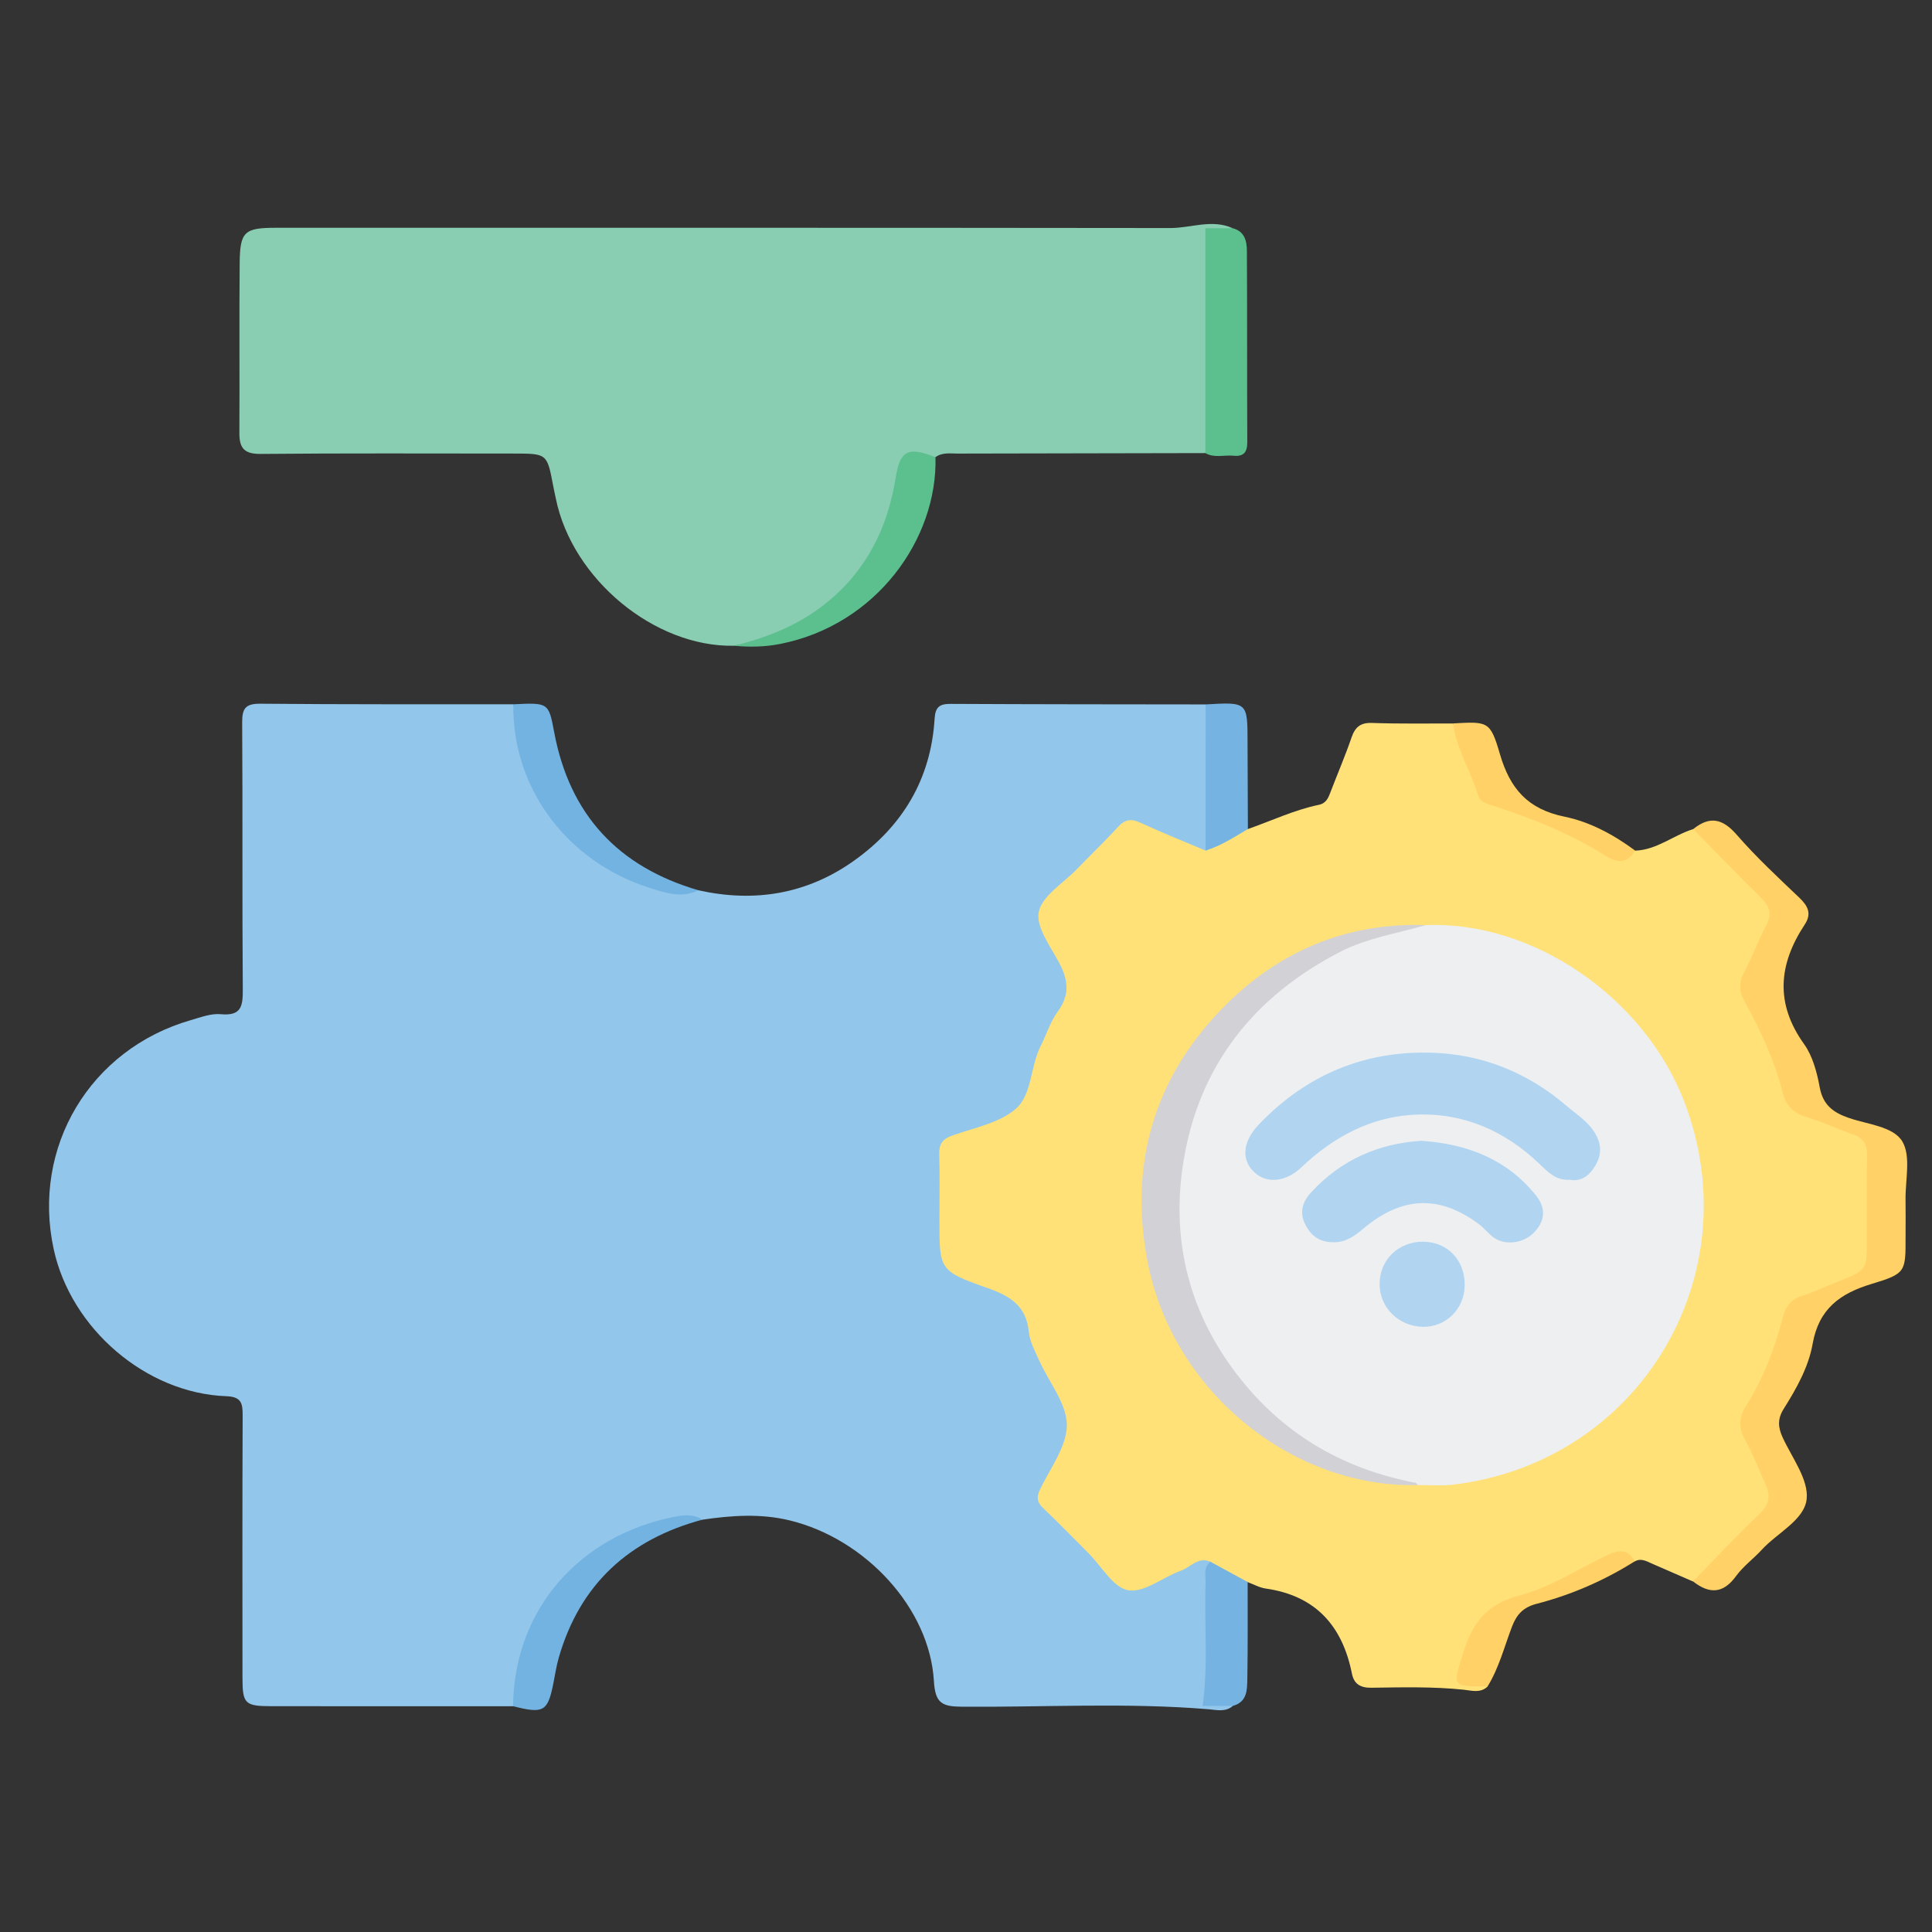 <svg xmlns="http://www.w3.org/2000/svg" xmlns:xlink="http://www.w3.org/1999/xlink" id="Layer_1" x="0px" y="0px" width="100px" height="100px" viewBox="0 0 100 100" xml:space="preserve"><rect x="0" y="0" width="100" height="100" fill="#333333" stroke="none"/> <g> <path fill-rule="evenodd" clip-rule="evenodd" fill="#92C6EB" d="M36.153,46.081c2.9,0.647,5.611,0.2,8.041-1.525 c2.521-1.789,3.989-4.231,4.181-7.352c0.039-0.631,0.27-0.774,0.845-0.771c4.394,0.023,8.789,0.022,13.184,0.028 c0.192,0.204,0.278,0.457,0.279,0.727c0.007,2.185,0.126,4.371-0.062,6.552c-0.234,0.632-0.698,0.382-1.076,0.23 c-0.74-0.3-1.468-0.634-2.194-0.967c-0.55-0.252-1.011-0.232-1.454,0.211c-1.153,1.155-2.308,2.311-3.464,3.462 c-0.386,0.384-0.451,0.794-0.203,1.268c0.401,0.769,0.666,1.601,1.071,2.366c0.275,0.52,0.257,1.004-0.01,1.521 c-0.842,1.63-1.648,3.274-2.11,5.063c-0.146,0.571-0.586,0.863-1.095,1.082c-0.797,0.341-1.612,0.635-2.425,0.935 c-0.576,0.212-0.835,0.583-0.827,1.207c0.021,1.532,0.01,3.065,0.005,4.6c-0.002,0.575,0.242,0.923,0.779,1.139 c0.805,0.32,1.621,0.611,2.431,0.919c0.646,0.246,1.032,0.648,1.221,1.328c0.454,1.641,1.053,3.229,1.948,4.69 c0.346,0.563,0.346,1.104,0.063,1.704c-0.325,0.692-0.603,1.409-0.944,2.094c-0.321,0.648-0.258,1.159,0.293,1.692 c1.146,1.115,2.329,2.197,3.354,3.43c0.36,0.433,0.744,0.334,1.166,0.159c0.892-0.372,1.749-0.823,2.657-1.156 c0.363-0.133,0.803-0.356,0.899,0.32c-0.061,2.145,0.063,4.292-0.074,6.435c-0.026,0.393,0.073,0.548,0.459,0.555 c0.265,0.005,0.529,0.048,0.717,0.272c-0.376,0.332-0.836,0.206-1.244,0.172c-4.256-0.354-8.518-0.099-12.776-0.132 c-1.027-0.008-1.382-0.179-1.449-1.325c-0.221-3.766-3.521-7.347-7.442-8.313c-1.512-0.372-3.028-0.265-4.545-0.042 c-4.134,0.041-8.833,3.071-9.497,8.636c-0.042,0.353,0.02,0.745-0.3,1.019c-4.167,0-8.333,0.003-12.499-0.002 c-1.38,0-1.505-0.123-1.505-1.476c-0.003-4.531-0.01-9.064,0.009-13.597c0.003-0.632-0.092-0.944-0.848-0.972 c-4.148-0.15-8.035-3.489-8.931-7.602c-1.151-5.285,1.88-10.361,7.094-11.863c0.508-0.146,1.048-0.355,1.552-0.308 c1.077,0.104,1.146-0.432,1.14-1.294c-0.036-4.599-0.002-9.198-0.032-13.798c-0.004-0.721,0.161-0.984,0.937-0.978 c4.366,0.04,8.731,0.026,13.098,0.03c0.409,0.883,0.395,1.863,0.648,2.786C28.264,43.051,32.16,46.059,36.153,46.081z"></path> <path fill-rule="evenodd" clip-rule="evenodd" fill="#FFE178" d="M62.654,80.838c-0.634-0.282-1.025,0.279-1.52,0.456 c-0.934,0.333-1.902,1.154-2.733,1.019c-0.77-0.126-1.377-1.236-2.056-1.915c-0.777-0.778-1.541-1.571-2.341-2.327 c-0.317-0.3-0.37-0.557-0.185-0.95c0.523-1.113,1.403-2.246,1.399-3.368c-0.005-1.11-0.928-2.211-1.426-3.325 c-0.216-0.485-0.492-0.982-0.541-1.494c-0.129-1.344-0.974-1.855-2.125-2.261c-2.518-0.888-2.502-0.934-2.502-3.541 c0-1.135,0.022-2.27-0.01-3.4c-0.015-0.519,0.173-0.775,0.659-0.951c1.125-0.405,2.423-0.64,3.286-1.373 c0.871-0.741,0.761-2.203,1.305-3.266c0.303-0.592,0.495-1.259,0.884-1.784c0.644-0.874,0.541-1.653,0.062-2.546 c-0.454-0.845-1.206-1.85-1.043-2.618c0.176-0.83,1.256-1.47,1.95-2.186c0.719-0.742,1.464-1.46,2.164-2.22 c0.353-0.383,0.673-0.423,1.141-0.208c1.113,0.512,2.252,0.968,3.379,1.447c0.63-0.57,1.296-1.063,2.189-1.116 c1.22-0.425,2.394-0.988,3.665-1.252c0.405-0.084,0.502-0.377,0.623-0.691c0.356-0.928,0.749-1.844,1.072-2.783 c0.188-0.546,0.457-0.789,1.071-0.766c1.394,0.051,2.79,0.023,4.186,0.028c0.603,0.929,0.894,1.994,1.288,3.011 c0.226,0.58,0.573,0.93,1.161,1.119c1.905,0.609,3.743,1.382,5.451,2.431c0.531,0.326,1.015,0.183,1.525,0.021 c1.127-0.036,1.983-0.799,3.006-1.114c0.317,0.044,0.542,0.242,0.757,0.455c0.97,0.962,1.932,1.933,2.899,2.897 c0.544,0.543,0.652,1.133,0.299,1.813c-0.323,0.622-0.509,1.312-0.863,1.912c-0.466,0.784-0.393,1.489,0.048,2.251 c0.721,1.244,1.271,2.569,1.656,3.955c0.206,0.739,0.614,1.208,1.366,1.438c0.73,0.225,1.425,0.563,2.138,0.842 c0.633,0.247,0.946,0.684,0.945,1.373c-0.001,1.733-0.001,3.466,0,5.198c0.001,0.654-0.28,1.069-0.899,1.276 c-0.854,0.287-1.679,0.648-2.517,0.973c-0.512,0.196-0.798,0.545-0.951,1.067c-0.46,1.569-1.033,3.097-1.885,4.503 c-0.301,0.497-0.316,0.987-0.073,1.521c0.343,0.759,0.679,1.521,1.01,2.285c0.186,0.43,0.413,0.945,0.066,1.332 c-1.239,1.379-2.412,2.836-4.004,3.851c-0.696-0.305-1.392-0.609-2.089-0.909c-0.298-0.127-0.591-0.323-0.935-0.126 c-0.589-0.268-1.136-0.195-1.714,0.101c-1.772,0.907-3.534,1.846-5.47,2.387c-0.46,0.129-0.698,0.477-0.866,0.894 c-0.261,0.647-0.502,1.303-0.785,1.939c-0.279,0.633-0.14,0.946,0.592,0.919c0.23-0.008,0.468,0.031,0.632,0.233 c-0.367,0.355-0.835,0.205-1.232,0.164c-1.597-0.166-3.194-0.125-4.791-0.102c-0.576,0.007-0.895-0.212-0.997-0.733 c-0.495-2.48-1.886-4.034-4.465-4.402c-0.32-0.046-0.623-0.22-0.934-0.333C63.838,81.717,63.14,81.473,62.654,80.838z"></path> <path fill-rule="evenodd" clip-rule="evenodd" fill="#89CEB2" d="M37.993,33.424c-4.104,0.082-8.375-3.446-9.223-7.617 c-0.046-0.229-0.099-0.455-0.142-0.684c-0.313-1.647-0.313-1.647-2.045-1.647c-4.366,0-8.732-0.022-13.098,0.019 c-0.859,0.008-1.1-0.316-1.095-1.096c0.019-2.933-0.013-5.866,0.016-8.799c0.015-1.616,0.252-1.81,1.877-1.81 c15.432,0,30.863-0.006,46.294,0.013c1.076,0.001,2.157-0.478,3.231,0.011c-1.097,0.25-1.161,0.997-1.134,1.978 c0.077,2.748,0.033,5.5,0.021,8.25c-0.002,0.485,0.093,1.007-0.309,1.41c-4.27,0.008-8.538,0.015-12.806,0.025 c-0.395,0.001-0.806-0.075-1.161,0.188c-0.198,0.021-0.396,0.064-0.595,0.036c-0.835-0.121-1.111,0.217-1.238,1.074 c-0.572,3.871-2.677,6.622-6.275,8.216C39.565,33.323,38.757,33.235,37.993,33.424z"></path> <path fill-rule="evenodd" clip-rule="evenodd" fill="#FFD166" d="M87.632,81.853c1.141-1.166,2.248-2.366,3.434-3.483 c0.538-0.505,0.591-0.968,0.305-1.576c-0.353-0.752-0.636-1.542-1.041-2.264c-0.356-0.635-0.324-1.173,0.051-1.766 c0.891-1.416,1.48-2.963,1.897-4.577c0.145-0.55,0.407-0.937,0.998-1.115c0.633-0.192,1.23-0.495,1.849-0.735 c1.503-0.586,1.504-0.584,1.504-2.227c0-1.432-0.02-2.865,0.01-4.297c0.01-0.541-0.158-0.887-0.676-1.075 c-0.811-0.295-1.6-0.657-2.423-0.908c-0.669-0.203-1.081-0.551-1.259-1.246c-0.429-1.687-1.155-3.258-1.993-4.774 c-0.289-0.521-0.28-0.974-0.005-1.5c0.417-0.794,0.731-1.64,1.146-2.435c0.3-0.579,0.16-0.975-0.28-1.408 c-1.188-1.166-2.341-2.367-3.508-3.554c0.858-0.691,1.522-0.547,2.255,0.298c1.004,1.156,2.136,2.205,3.246,3.263 c0.446,0.427,0.637,0.825,0.271,1.38c-1.356,2.053-1.546,4.079-0.034,6.188c0.446,0.623,0.666,1.462,0.809,2.236 c0.168,0.926,0.712,1.314,1.521,1.591c0.968,0.331,2.289,0.438,2.753,1.209c0.461,0.769,0.151,2.003,0.169,3.033 c0.01,0.634,0.001,1.268,0.001,1.9c0,1.808,0.031,1.908-1.748,2.442c-1.648,0.497-2.742,1.292-3.063,3.108 c-0.213,1.202-0.838,2.314-1.495,3.358c-0.327,0.52-0.301,0.954-0.056,1.485c0.486,1.054,1.352,2.184,1.242,3.191 c-0.119,1.083-1.521,1.743-2.325,2.622c-0.429,0.468-0.96,0.853-1.327,1.358C89.183,82.51,88.465,82.505,87.632,81.853z"></path> <path fill-rule="evenodd" clip-rule="evenodd" fill="#5CBF8E" d="M62.388,23.452c0-3.837,0-7.674,0-11.638c0.323,0,0.872,0,1.422,0 c0.612,0.16,0.727,0.667,0.729,1.171c0.019,3.3,0.005,6.601,0.02,9.902c0.003,0.515-0.186,0.753-0.702,0.702 C63.367,23.54,62.855,23.72,62.388,23.452z"></path> <path fill-rule="evenodd" clip-rule="evenodd" fill="#5BBF8E" d="M37.993,33.424c1.746-0.433,3.367-1.071,4.802-2.236 c2.085-1.693,3.155-3.901,3.566-6.464c0.221-1.378,0.613-1.639,2.06-1.059c0.11,4.209-3.044,8.687-8.05,9.667 C39.582,33.487,38.79,33.5,37.993,33.424z"></path> <path fill-rule="evenodd" clip-rule="evenodd" fill="#73B3E2" d="M26.555,88.312c0.058-5.124,3.544-8.823,8.258-9.785 c0.494-0.101,1.051-0.195,1.539,0.131c-3.784,1.021-6.334,3.33-7.431,7.143c-0.127,0.442-0.193,0.903-0.284,1.355 C28.348,88.591,28.127,88.715,26.555,88.312z"></path> <path fill-rule="evenodd" clip-rule="evenodd" fill="#73B3E2" d="M36.153,46.081c-0.89,0.435-1.758,0.122-2.592-0.146 c-4.069-1.302-7.05-4.996-6.992-9.481c1.803-0.087,1.83-0.092,2.112,1.427C29.478,42.165,31.995,44.867,36.153,46.081z"></path> <path fill-rule="evenodd" clip-rule="evenodd" fill="#74B3E2" d="M64.591,42.909c-0.706,0.418-1.395,0.871-2.189,1.116 c0.001-2.521,0.001-5.043,0.002-7.564c2.169-0.127,2.167-0.127,2.169,1.965C64.575,39.92,64.584,41.415,64.591,42.909z"></path> <path fill-rule="evenodd" clip-rule="evenodd" fill="#74B3E2" d="M62.654,80.838c0.642,0.348,1.283,0.697,1.924,1.047 c-0.002,1.656,0.013,3.314-0.016,4.971c-0.011,0.581,0.015,1.234-0.755,1.442c-0.526,0-1.056,0-1.558,0 c0.296-2.153,0.078-4.256,0.153-6.352C62.417,81.566,62.263,81.137,62.654,80.838z"></path> <path fill-rule="evenodd" clip-rule="evenodd" fill="#FFD167" d="M84.634,44.026c-0.396,0.672-0.907,0.663-1.509,0.281 c-1.81-1.146-3.781-1.932-5.808-2.591c-0.325-0.105-0.703-0.188-0.803-0.525c-0.377-1.27-1.128-2.41-1.307-3.747 c1.806-0.097,1.929-0.131,2.427,1.582c0.519,1.787,1.441,2.858,3.341,3.244C82.289,42.538,83.527,43.204,84.634,44.026z"></path> <path fill-rule="evenodd" clip-rule="evenodd" fill="#FFD167" d="M76.997,87.29c-1.896-0.002-1.81,0.024-1.242-1.798 c0.479-1.539,1.236-2.477,2.914-2.918c1.58-0.417,3.021-1.362,4.521-2.08c0.563-0.27,1.075-0.357,1.418,0.323 c-1.575,0.991-3.269,1.729-5.063,2.193c-0.706,0.182-1.042,0.552-1.286,1.188C77.862,85.238,77.588,86.329,76.997,87.29z"></path> <path fill-rule="evenodd" clip-rule="evenodd" fill="#EDEFF1" d="M73.797,47.884c5.54-0.229,11.33,3.739,13.396,9.179 c3.431,9.035-2.387,18.644-11.991,19.783c-0.591,0.069-1.197,0.017-1.796,0.021c-7.3-0.838-12.648-7.183-12.616-14.564 C60.823,54.594,66.994,48.226,73.797,47.884z"></path> <path fill-rule="evenodd" clip-rule="evenodd" fill="#D2D2D6" d="M73.797,47.884c-1.486,0.433-3.033,0.663-4.433,1.385 c-4.455,2.299-7.295,5.87-8.103,10.82c-0.682,4.171,0.313,8.023,3.014,11.368c2.334,2.891,5.353,4.597,8.977,5.287 c0.057,0.011,0.103,0.079,0.153,0.122c-6.449,0.175-12.681-4.778-14-11.518c-0.98-5.011,0.288-9.471,3.832-13.126 C66.082,49.29,69.623,47.74,73.797,47.884z"></path> <path fill-rule="evenodd" clip-rule="evenodd" fill="#B1D4F0" d="M81.253,61.064c-0.72,0.045-1.13-0.399-1.568-0.819 c-1.783-1.706-3.918-2.651-6.385-2.553c-2.313,0.093-4.271,1.142-5.941,2.728c-0.812,0.77-1.804,0.87-2.46,0.232 c-0.675-0.654-0.564-1.587,0.261-2.451c2.433-2.548,5.431-3.814,8.926-3.714c2.628,0.075,4.989,1.027,7.003,2.756 c0.524,0.45,1.123,0.809,1.491,1.449c0.325,0.565,0.312,1.079,0.016,1.6C82.3,60.815,81.88,61.179,81.253,61.064z"></path> <path fill-rule="evenodd" clip-rule="evenodd" fill="#B1D4F0" d="M73.565,59.049c2.435,0.163,4.448,0.977,5.939,2.83 c0.528,0.655,0.481,1.345-0.146,1.956c-0.556,0.54-1.513,0.64-2.085,0.188c-0.261-0.206-0.472-0.476-0.738-0.672 c-2.054-1.521-3.978-1.43-5.976,0.247c-0.428,0.358-0.858,0.69-1.495,0.7c-0.738,0.011-1.189-0.301-1.504-0.924 c-0.317-0.63-0.139-1.173,0.296-1.648C69.417,60.021,71.383,59.181,73.565,59.049z"></path> <path fill-rule="evenodd" clip-rule="evenodd" fill="#B1D4F0" d="M75.811,66.549c-0.023,1.212-0.974,2.146-2.163,2.126 c-1.247-0.023-2.232-0.987-2.239-2.194c-0.01-1.276,0.991-2.238,2.292-2.209C74.952,64.3,75.833,65.25,75.811,66.549z"></path> </g> </svg>